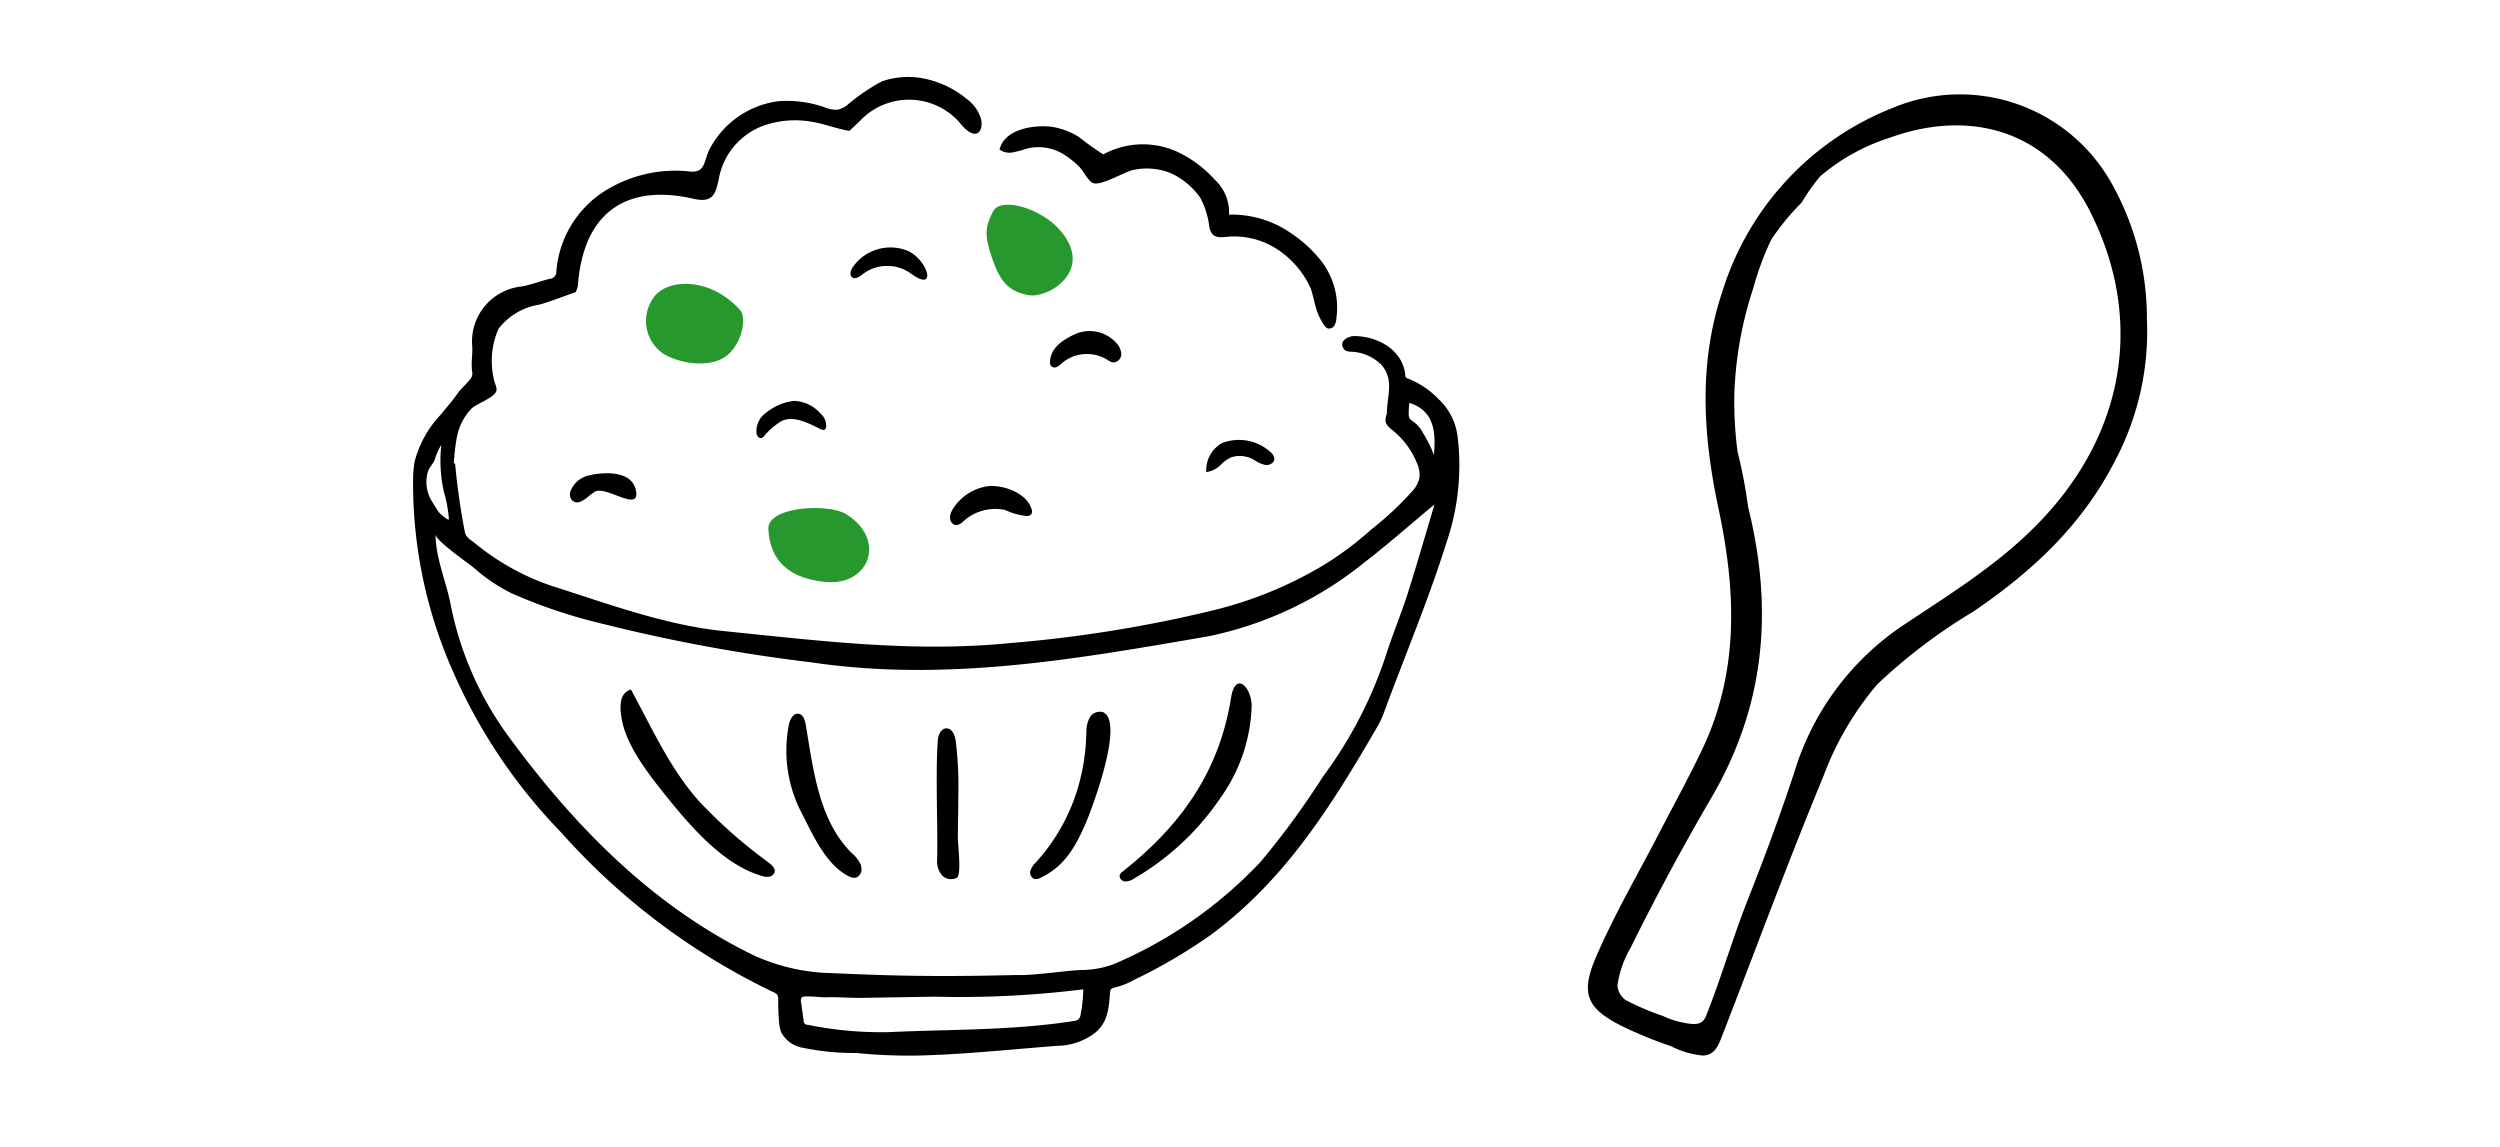 <svg xmlns="http://www.w3.org/2000/svg" xmlns:xlink="http://www.w3.org/1999/xlink" width="170" height="78" viewBox="0 0 170 78">
  <defs>
    <clipPath id="clip-path">
      <rect id="長方形_24" data-name="長方形 24" width="117.919" height="66.549" fill="none"/>
    </clipPath>
  </defs>
  <g id="グループ_37" data-name="グループ 37" transform="translate(-818 -1366)">
    <g id="グループ_25" data-name="グループ 25" transform="translate(846.081 1371.235)">
      <g id="グループ_24" data-name="グループ 24" clip-path="url(#clip-path)">
        <path id="パス_111" data-name="パス 111" d="M77.895,12.816a.8.8,0,0,1-.57-.154,1.012,1.012,0,0,1-.255-.539,5.526,5.526,0,0,0-.614-1.983,5.018,5.018,0,0,0-2-1.67,4.351,4.351,0,0,0-2.524-.228c-.667.126-2.364,1.216-2.851.854-.365-.272-.554-.765-.878-1.086a5.9,5.9,0,0,0-1-.8A3.246,3.246,0,0,0,64.655,6.8a9.3,9.3,0,0,1-.931.252,1.169,1.169,0,0,1-.918-.191c.342-1.41,2.332-1.69,3.541-1.548a4.786,4.786,0,0,1,1.875.709,20,20,0,0,0,1.635,1.17,5.637,5.637,0,0,1,5.375-.008,7.873,7.873,0,0,1,2.208,1.727,3.02,3.02,0,0,1,.972,2.374,7.118,7.118,0,0,1,3.343.746,9.086,9.086,0,0,1,2.7,2.134,5.19,5.19,0,0,1,1.26,4.139,1.132,1.132,0,0,1-.135.518.414.414,0,0,1-.46.2.566.566,0,0,1-.256-.24,4.133,4.133,0,0,1-.475-.947c-.171-.491-.248-1.01-.41-1.5a6.248,6.248,0,0,0-2.3-2.7,5.374,5.374,0,0,0-3.5-.833c-.094.008-.192.017-.289.019" transform="translate(-22.918 -1.927)"/>
        <path id="パス_112" data-name="パス 112" d="M49.292,19.52a2.689,2.689,0,0,0-1.61.558c-.218.173-.53.384-.736.2-.156-.142-.094-.4,0-.587A3.113,3.113,0,0,1,50.6,18.44c1.426.47,2.276,3.011.336,1.583a2.693,2.693,0,0,0-1.647-.5" transform="translate(-17.096 -6.671)"/>
        <path id="パス_113" data-name="パス 113" d="M19.219,42.427c.9-.019,1.857.215,2.064,1.121.365,1.588-1.886-.193-2.695.1-.448.161-1.153,1.179-1.675.57a.614.614,0,0,1-.062-.584,1.751,1.751,0,0,1,1.308-1.073,5.338,5.338,0,0,1,1.059-.132" transform="translate(-6.133 -15.481)"/>
        <path id="パス_114" data-name="パス 114" d="M57.5,45.916a1.177,1.177,0,0,1,.177-.527,3.355,3.355,0,0,1,2.542-1.6c1.033-.03,2.5.492,2.83,1.581a.392.392,0,0,1-.011.328.37.37,0,0,1-.286.133,4.35,4.35,0,0,1-1.5-.411,3.221,3.221,0,0,0-2.861.789.779.779,0,0,1-.455.243.47.47,0,0,1-.427-.431.559.559,0,0,1,0-.1" transform="translate(-20.983 -15.977)"/>
        <path id="パス_115" data-name="パス 115" d="M72.29,29.264c-.079-.041-.156-.092-.232-.138a2.638,2.638,0,0,0-3.039.26,1.344,1.344,0,0,1-.347.259.34.34,0,0,1-.4-.075.423.423,0,0,1-.059-.268c.032-.953.842-1.472,1.613-1.849a2.445,2.445,0,0,1,2.868.531,1.206,1.206,0,0,1,.361.77.565.565,0,0,1-.516.584.593.593,0,0,1-.25-.073" transform="translate(-24.891 -9.926)"/>
        <path id="パス_116" data-name="パス 116" d="M41.427,36.613c-.089.07-.218.024-.319-.025-.821-.4-1.745-.911-2.591-.565A4.461,4.461,0,0,0,37.27,37.09a.365.365,0,0,1-.185.114c-.154.024-.272-.138-.311-.289a1.536,1.536,0,0,1,.692-1.466,3.591,3.591,0,0,1,1.874-.774,2.513,2.513,0,0,1,1.8.882,1.072,1.072,0,0,1,.365.88.26.26,0,0,1-.081.176" transform="translate(-13.408 -12.65)"/>
        <path id="パス_117" data-name="パス 117" d="M86,40.461a1.76,1.76,0,0,1-1.063.576A2.116,2.116,0,0,1,86,39.067a3.192,3.192,0,0,1,3.385.685.632.632,0,0,1,.18.372c.006.271-.306.456-.577.433a1.97,1.97,0,0,1-.744-.314,1.91,1.91,0,0,0-1.617-.21,2.486,2.486,0,0,0-.627.427" transform="translate(-30.991 -14.17)"/>
        <path id="パス_118" data-name="パス 118" d="M75.827,77.757c.023-.02.046-.038.069-.056,3.931-3.111,6.54-6.765,7.344-11.8.291-1.823,1.385-.732,1.4.549A11.3,11.3,0,0,1,82.529,72.7a18.016,18.016,0,0,1-5.887,5.5,1.074,1.074,0,0,1-.6.2c-.213-.017-.425-.217-.372-.424a.452.452,0,0,1,.158-.22" transform="translate(-27.608 -23.694)"/>
        <path id="パス_119" data-name="パス 119" d="M32.055,77.167l.289.225c.192.149.405.35.362.589a.451.451,0,0,1-.379.33,1.179,1.179,0,0,1-.527-.064c-2.635-.776-4.881-3.434-6.544-5.508-1.2-1.5-2.782-3.516-2.993-5.437a2.783,2.783,0,0,1,.013-1.01.946.946,0,0,1,.654-.711c1.431,2.612,2.653,5.393,4.665,7.63a33.84,33.84,0,0,0,4.46,3.959" transform="translate(-8.109 -23.929)"/>
        <path id="パス_120" data-name="パス 120" d="M45.068,78.7a.6.6,0,0,1-.337.611.715.715,0,0,1-.543-.09c-1.459-.737-2.358-2.646-3.075-4.086a9.2,9.2,0,0,1-.968-6.274c.086-.33.3-.725.635-.685.32.037.446.427.5.745.507,2.979.871,6.5,3.129,8.731a2.252,2.252,0,0,1,.612.789.826.826,0,0,1,.046.257" transform="translate(-14.571 -24.878)"/>
        <path id="パス_121" data-name="パス 121" d="M69.91,69.29a1.986,1.986,0,0,1,.211-.911.781.781,0,0,1,.927-.389c1.471.656-.77,6.57-1.15,7.463-.685,1.606-1.454,3.024-3.111,3.793a.631.631,0,0,1-.419.08.462.462,0,0,1-.262-.567,1.437,1.437,0,0,1,.38-.572,13.1,13.1,0,0,0,2.786-4.859,14.223,14.223,0,0,0,.631-3.882c0-.052,0-.1.007-.157" transform="translate(-24.115 -24.792)"/>
        <path id="パス_122" data-name="パス 122" d="M57.359,70.513c0,.016.006.032.008.047a25.519,25.519,0,0,1,.178,3.854c.01.668-.031,2.12-.029,2.789,0,.427.25,2.408-.043,2.68a.841.841,0,0,1-1.059-.177,1.493,1.493,0,0,1-.307-1.048c.053-2.408-.116-5.639.041-8.058.025-.379.2-.862.6-.857.373.006.542.419.608.769" transform="translate(-20.463 -25.449)"/>
        <path id="パス_123" data-name="パス 123" d="M71.009,24.275a4.137,4.137,0,0,0-1.254-2.356,5.848,5.848,0,0,0-2.1-1.416.221.221,0,0,1-.178-.237c-.169-1.71-1.861-2.631-3.451-2.648-.414-.005-1.1.326-.731.873.135.2.426.187.667.2a3.112,3.112,0,0,1,1.9.889c.887,1.034.363,2.121.363,3.318a1.224,1.224,0,0,0-.092.488c.034.287.293.485.517.667a5.46,5.46,0,0,1,1.621,2.206,1.886,1.886,0,0,1,.167,1.008,1.968,1.968,0,0,1-.419.826,21.612,21.612,0,0,1-2.85,2.673,21.752,21.752,0,0,1-3.321,2.471,27.009,27.009,0,0,1-7.422,3.028A89.627,89.627,0,0,1,40.537,38.5c-6.58.648-12.98-.175-19.411-.822-3.944-.4-7.812-1.839-11.638-3.054a16.535,16.535,0,0,1-5.322-2.962c-.282-.227-.5-.292-.627-.67a46.253,46.253,0,0,1-.673-4.708.528.528,0,0,0-.09,0,15.136,15.136,0,0,1,.192-1.69,3.88,3.88,0,0,1,.988-2.023c.365-.373,1.739-.8,1.732-1.318a1.325,1.325,0,0,0-.114-.428,5.438,5.438,0,0,1,.243-3.7A4.327,4.327,0,0,1,8.57,15.487c.885-.248,1.741-.6,2.495-.857a2.384,2.384,0,0,0,.147-.409c.346-4.874,3.156-7.016,7.875-5.938,1.364.312,1.513-.382,1.74-1.5a4.74,4.74,0,0,1,3.488-3.619,6.493,6.493,0,0,1,2.692-.138c.974.15,1.726.483,2.675.638.238-.225.487-.448.721-.685a4.579,4.579,0,0,1,6.809.168,3.051,3.051,0,0,0,.537.537c.737.5,1.02-.164.887-.8a2.592,2.592,0,0,0-.944-1.362A6.634,6.634,0,0,0,34.647.086,5.489,5.489,0,0,0,31.9.292a13.148,13.148,0,0,0-2.409,1.653,1.712,1.712,0,0,1-.6.276,1.825,1.825,0,0,1-.855-.146,7.78,7.78,0,0,0-3.179-.429,6.176,6.176,0,0,0-4.673,3.236c-.422.809-.275,1.654-1.329,1.546A9.048,9.048,0,0,0,12.9,7.846a7.133,7.133,0,0,0-3.152,5.4.467.467,0,0,1-.46.48c-.629.161-1.251.4-1.889.519A3.76,3.76,0,0,0,4.022,18.2c.061.611-.086,1.188,0,1.806a.752.752,0,0,1,0,.308c-.091.325-.739.843-.956,1.162-.361.528-.786,1.008-1.191,1.5a7.309,7.309,0,0,0-1.765,3.19,7.323,7.323,0,0,0-.1,1.061,31.519,31.519,0,0,0,2.687,13.14,36.96,36.96,0,0,0,7.376,11A45.739,45.739,0,0,0,24.516,62.234a.58.58,0,0,1,.255.176.59.59,0,0,1,.065.34c-.005.5.015.995.059,1.489a2.335,2.335,0,0,0,.157.748,2.061,2.061,0,0,0,1.3.994,17.255,17.255,0,0,0,3.783.387,36.07,36.07,0,0,0,4.272.173c3.144-.079,6.283-.423,9.424-.66a4.319,4.319,0,0,0,2.608-.927c.86-.776.864-1.644.97-2.732a.362.362,0,0,1,.048-.178.372.372,0,0,1,.238-.12,5.033,5.033,0,0,0,1.321-.516,36.969,36.969,0,0,0,5.236-3.066c5-3.708,8.115-8.62,11.3-14.117a6.028,6.028,0,0,0,.445-.923c1.443-3.929,3.094-7.815,4.334-11.807a16.145,16.145,0,0,0,.682-7.219m-2.77-.659c-.117-.123-.41-.281-.481-.42a.649.649,0,0,1-.051-.288,4.83,4.83,0,0,1,.049-.748l.124.042c1.558.561,1.683,1.962,1.54,3.5a8.013,8.013,0,0,0-.739-1.489,2.206,2.206,0,0,0-.443-.6M.992,26.933c.016-.058.034-.116.055-.173.089-.253.312-.441.416-.685a4.422,4.422,0,0,1,.466-1.064A9.756,9.756,0,0,0,2.1,28.191a9.135,9.135,0,0,1,.345,1.877c0,.167-.633-.4-.661-.443-.159-.221-.331-.5-.478-.742a2.5,2.5,0,0,1-.316-1.95m44.415,36.8a.585.585,0,0,1-.145.344.6.6,0,0,1-.316.115c-4.222.662-8.4.558-12.638.76a25.153,25.153,0,0,1-5.46-.5.265.265,0,0,1-.279-.279q-.087-.622-.172-1.245a.441.441,0,0,1,.042-.333c.124-.163,1.332,0,1.573-.013.79-.034,1.779.051,2.57.037l4.911-.08a67.522,67.522,0,0,0,10.09-.5,9.681,9.681,0,0,1-.176,1.689M67.65,35.1c-.417,1.3-.938,2.571-1.372,3.868a29.079,29.079,0,0,1-4.393,8.6,55.494,55.494,0,0,1-4.244,5.8A29.572,29.572,0,0,1,47.6,60.348a6.489,6.489,0,0,1-2.246.379c-1.065.053-3.252.391-4.318.339-5.651.138-8.569.054-13.262-.159a13.417,13.417,0,0,1-4.611-1.183C16.312,56.384,11.039,51.008,6.6,44.978a22.519,22.519,0,0,1-4.035-9.092c-.305-1.6-1.024-3.155-1.028-4.789,0,.443,2.244,1.968,2.627,2.3a11.665,11.665,0,0,0,2.5,1.691,35.241,35.241,0,0,0,6.3,2.112A113.034,113.034,0,0,0,27.057,39.8c9.215,1.371,18.118-.229,27.035-1.768a24.757,24.757,0,0,0,10.6-5.018c1.473-1.124,2.86-2.358,4.773-3.948-.7,2.352-1.231,4.2-1.817,6.035" transform="translate(0 0)"/>
        <path id="パス_124" data-name="パス 124" d="M133.939,67.163a1.329,1.329,0,0,1-.293.052,5.87,5.87,0,0,1-2.191-.638,28.049,28.049,0,0,1-3.329-1.36c-2.416-1.212-2.845-2.22-1.777-4.7,1.242-2.885,2.842-5.616,4.287-8.413.978-1.895,2.009-3.764,2.926-5.687,2.533-5.313,2.314-10.8,1.118-16.405-1.05-4.918-1.38-9.878.271-14.774A19.679,19.679,0,0,1,146.574,2.754a11.818,11.818,0,0,1,14.937,5.33,18.694,18.694,0,0,1,2.3,9.019,18.783,18.783,0,0,1-2.133,9.6c-2.253,4.439-5.665,7.593-9.664,10.317a37.657,37.657,0,0,0-6.54,4.952,20.885,20.885,0,0,0-3.666,6.265c-2.408,5.811-4.582,11.72-6.862,17.584-.239.615-.434,1.167-1,1.341m-.8-2.1a.776.776,0,0,0,.466-.188,1.2,1.2,0,0,0,.262-.455c1.044-2.648,1.8-5.292,2.85-7.934,1.123-2.836,2.178-5.7,3.131-8.6a18.463,18.463,0,0,1,7.532-10.028c3.452-2.3,6.986-4.458,9.828-7.689,5.366-6.1,6.179-13.553,2.718-20.378-2.739-5.4-8.016-7.006-13.6-4.991A13.676,13.676,0,0,0,141.59,7.43a13.249,13.249,0,0,0-1.257,1.786,15.827,15.827,0,0,0-2.064,2.515,19.342,19.342,0,0,0-1.223,3.3,25.521,25.521,0,0,0-1.287,7.147,26.194,26.194,0,0,0,.219,3.99,32.331,32.331,0,0,1,.713,3.731c1.731,6.952,1.173,13.5-2.481,19.757q-2.924,5.008-5.5,10.216a7.058,7.058,0,0,0-.9,2.56,1.315,1.315,0,0,0,.569,1.016,17.359,17.359,0,0,0,2.5,1.064,6.008,6.008,0,0,0,1.831.535,1.974,1.974,0,0,0,.433.014" transform="translate(-45.903 -0.671)"/>
        <path id="パス_125" data-name="パス 125" d="M66.422,15.42c-1.332-1.541-4.065-2.3-4.571-1.279s-.621,1.539-.058,3.179,1.161,2.258,2.474,2.506,4.531-1.658,2.155-4.406" transform="translate(-22.411 -4.99)" fill="#27982e"/>
        <path id="パス_126" data-name="パス 126" d="M43.353,46.57c-1.2-.752-5.381-.542-5.3,1.018s.814,3.281,3.846,3.588,4.216-2.88,1.452-4.606" transform="translate(-13.886 -16.84)" fill="#27982e"/>
        <path id="パス_127" data-name="パス 127" d="M31.373,23.954c-2.06-2.332-5.114-2.2-5.964-.77a2.688,2.688,0,0,0,.693,3.69c1.079.708,3.38,1.091,4.487.037,1.008-.96,1.159-2.533.784-2.958" transform="translate(-9.111 -8.082)" fill="#27982e"/>
      </g>
    </g>
    <rect id="長方形_28" data-name="長方形 28" width="170" height="78" transform="translate(818 1366)" fill="none"/>
  </g>
</svg>
